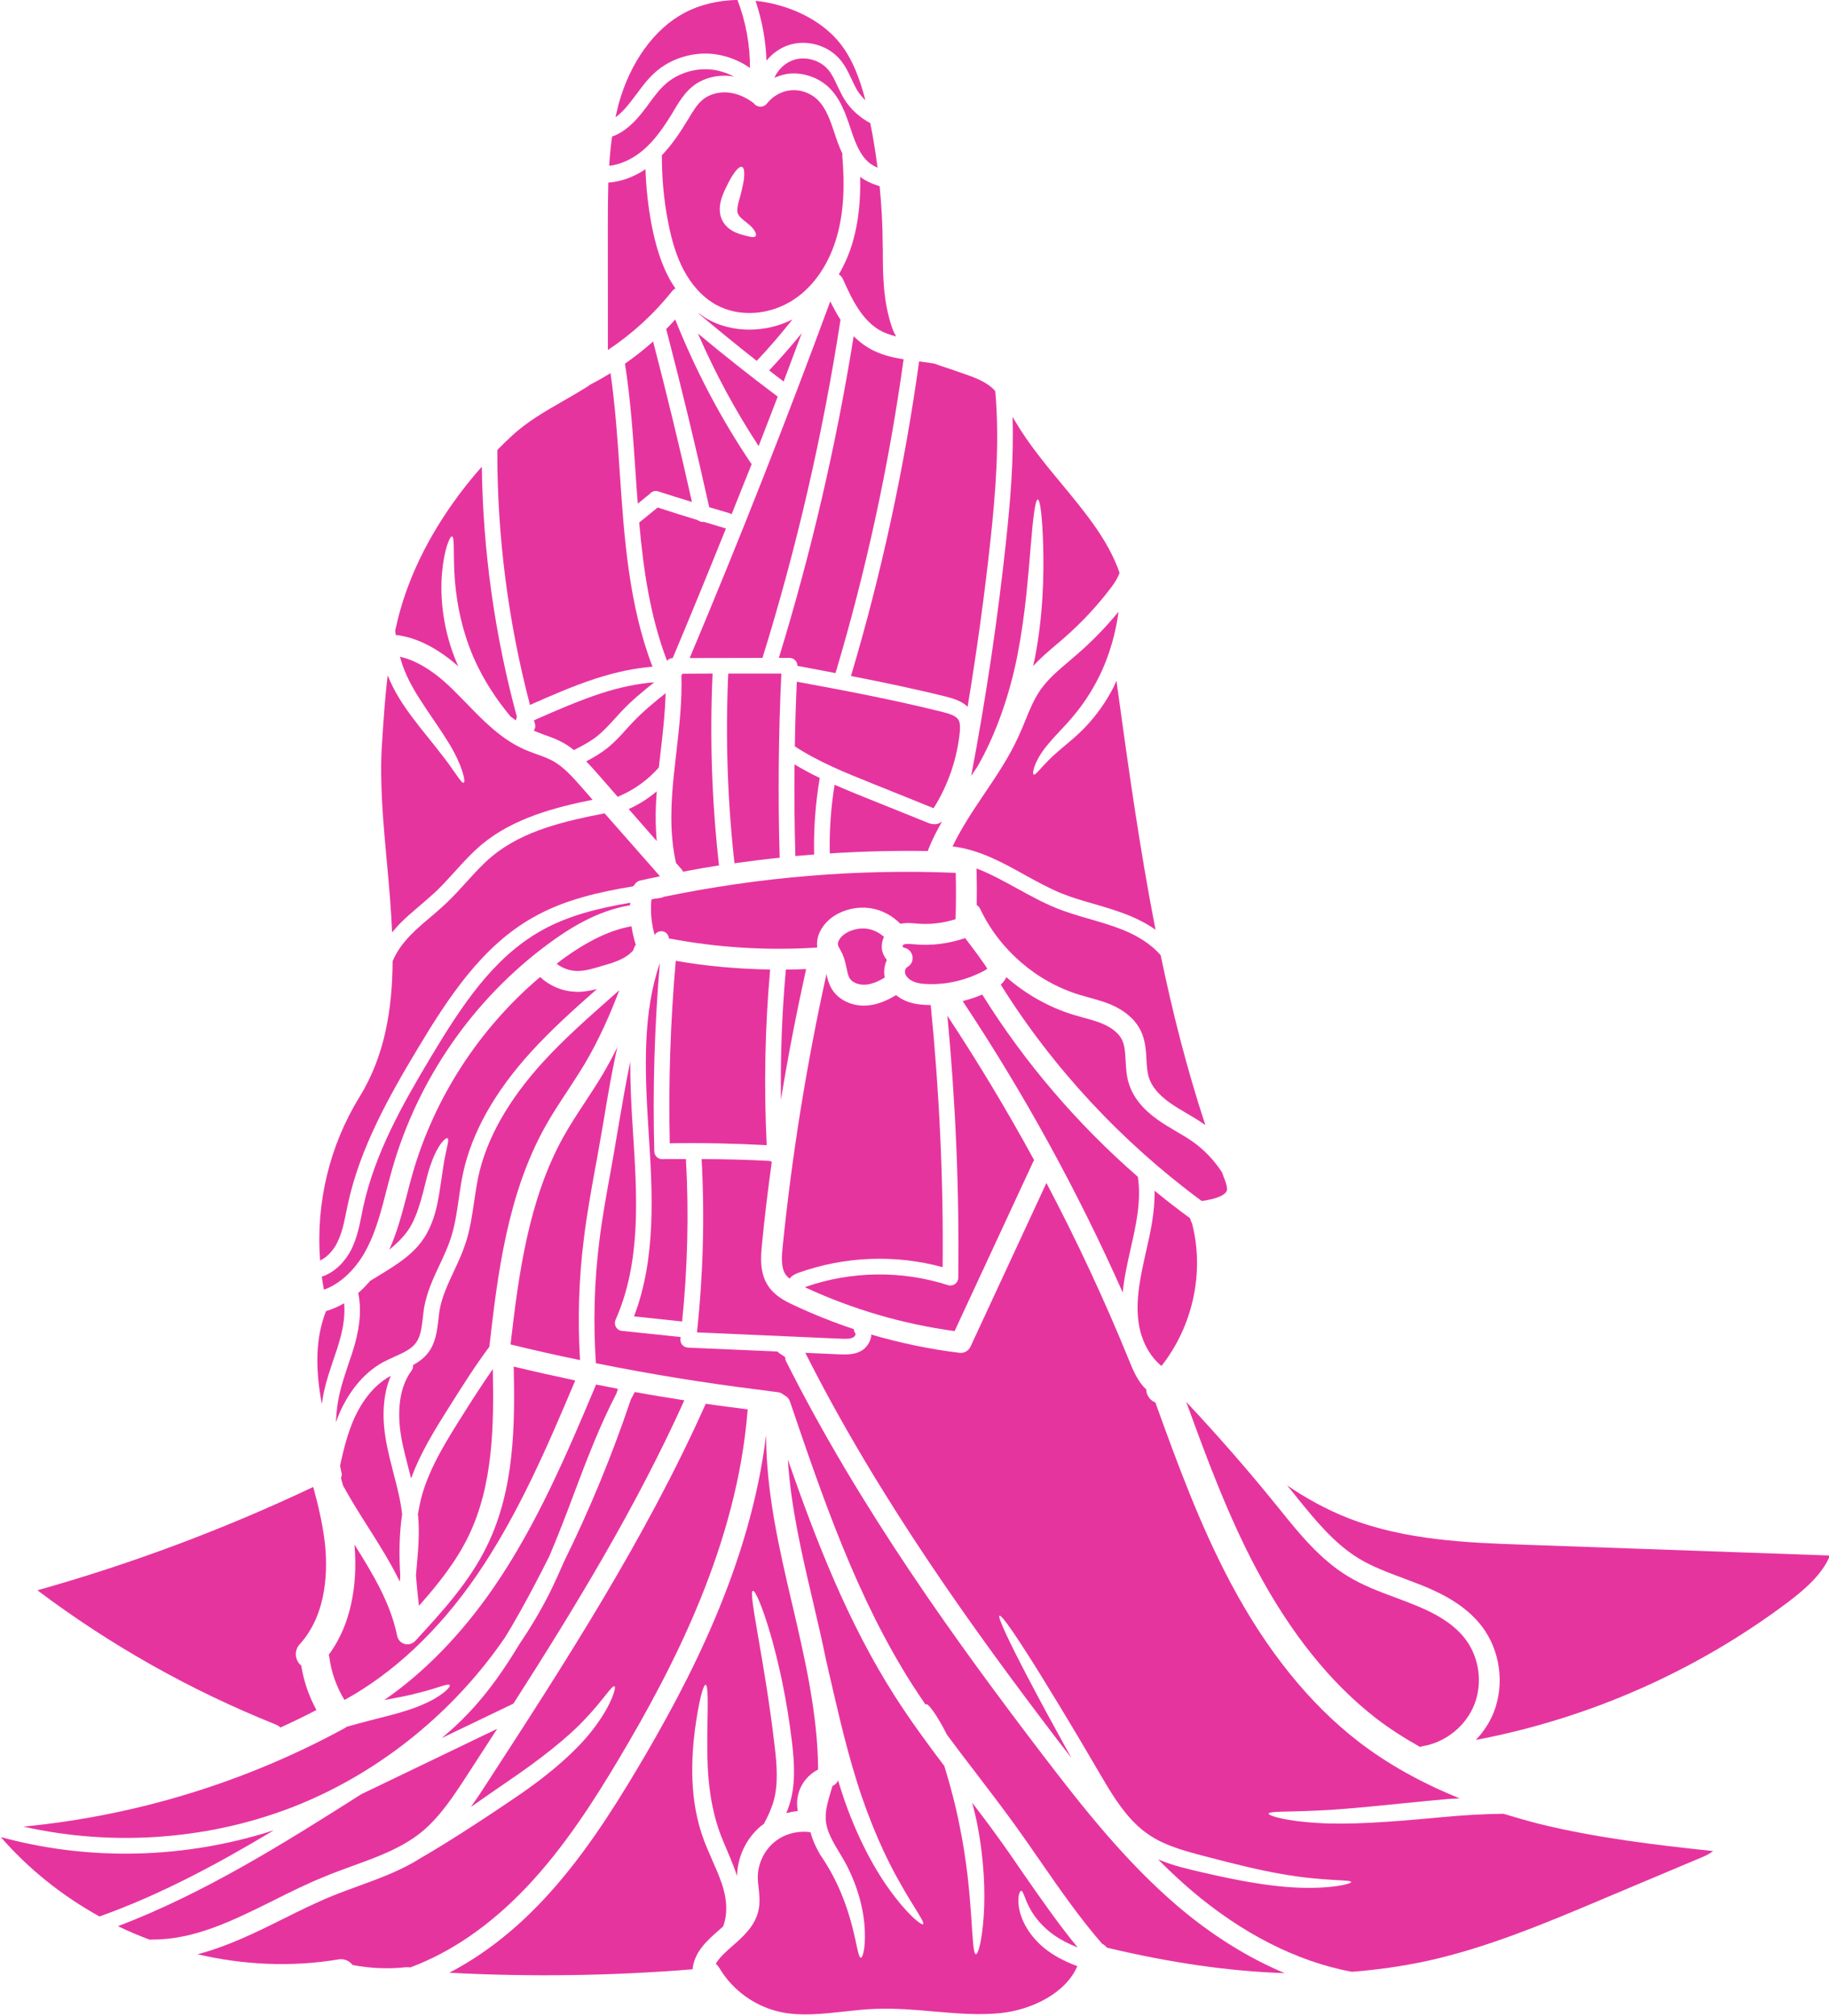 <?xml version="1.0" encoding="UTF-8" standalone="no"?><svg xmlns="http://www.w3.org/2000/svg" xmlns:xlink="http://www.w3.org/1999/xlink" fill="#e6349f" height="116.7" preserveAspectRatio="xMidYMid meet" version="1" viewBox="11.4 5.7 105.9 116.7" width="105.9" zoomAndPan="magnify"><g id="change1_1"><path d="M 61.609 59.465 C 61.18 59.406 60.719 59.504 60.352 59.738 C 60.055 59.926 59.867 60.227 59.922 60.422 C 59.941 60.488 59.988 60.574 60.043 60.664 C 60.086 60.746 60.133 60.84 60.176 60.922 C 60.301 61.195 60.355 61.473 60.41 61.719 C 60.461 61.961 60.504 62.168 60.586 62.32 C 60.75 62.586 61.137 62.734 61.547 62.699 C 61.926 62.664 62.309 62.48 62.629 62.289 C 62.555 61.938 62.605 61.574 62.75 61.273 C 62.629 61.121 62.531 60.953 62.484 60.762 C 62.422 60.477 62.465 60.191 62.582 59.93 C 62.309 59.691 61.969 59.516 61.609 59.465"/><path d="M 68.57 61.773 C 68.551 61.773 68.52 61.684 68.387 61.504 C 68.035 60.996 67.66 60.492 67.281 60.004 C 66.352 60.32 65.355 60.457 64.375 60.367 L 64.297 60.359 C 64.074 60.344 63.801 60.32 63.707 60.391 C 63.68 60.41 63.656 60.457 63.66 60.488 C 63.676 60.52 63.711 60.559 63.742 60.559 C 64.074 60.621 64.289 60.93 64.234 61.262 C 64.207 61.453 64.078 61.605 63.914 61.691 C 63.906 61.703 63.898 61.719 63.879 61.73 C 63.801 61.797 63.777 61.969 63.824 62.102 C 63.898 62.27 64.074 62.434 64.301 62.523 C 64.527 62.621 64.805 62.664 65.203 62.668 C 66.301 62.695 67.406 62.414 68.383 61.895 C 68.508 61.828 68.551 61.793 68.57 61.773"/><path d="M 55.992 61.824 C 54.164 61.793 52.332 61.637 50.527 61.32 C 50.219 64.828 50.098 68.371 50.18 71.883 C 52.047 71.852 53.934 71.891 55.793 71.992 C 55.625 68.609 55.691 65.195 55.992 61.824"/><path d="M 66.895 47.371 C 66.75 47.129 66.355 47.012 66 46.922 C 63.211 46.223 60.332 45.676 57.535 45.164 C 57.48 46.41 57.438 47.652 57.422 48.906 C 58.793 49.805 60.355 50.434 61.875 51.043 L 65.414 52.469 C 65.422 52.477 65.441 52.48 65.453 52.488 C 65.465 52.469 65.469 52.453 65.488 52.434 C 66.297 51.133 66.809 49.641 66.969 48.113 C 66.996 47.836 67.004 47.555 66.895 47.371"/><path d="M 60.074 83.195 C 60.383 83.207 60.652 83.215 60.824 83.105 C 60.902 83.055 60.949 82.949 60.938 82.906 C 60.871 82.828 60.84 82.734 60.836 82.641 C 59.652 82.246 58.484 81.781 57.355 81.25 C 56.824 81.004 56.273 80.711 55.906 80.18 C 55.391 79.441 55.434 78.559 55.52 77.719 C 55.672 76.133 55.867 74.547 56.086 72.965 C 56.055 72.949 56.023 72.93 55.992 72.906 C 54.676 72.832 53.348 72.801 52.023 72.797 C 52.207 76.133 52.113 79.504 51.754 82.828 L 60.074 83.195"/><path d="M 57.453 55.254 C 57.812 55.223 58.176 55.195 58.539 55.164 C 58.504 53.684 58.617 52.199 58.863 50.734 C 58.367 50.5 57.879 50.234 57.402 49.949 C 57.387 51.719 57.398 53.496 57.453 55.254"/><path d="M 57.113 79.715 C 57.277 79.516 57.5 79.426 57.621 79.383 C 60.297 78.422 63.246 78.305 65.98 79.055 C 66.031 74.004 65.789 68.906 65.289 63.879 C 65.254 63.879 65.223 63.879 65.184 63.879 C 64.809 63.871 64.32 63.84 63.844 63.641 C 63.633 63.559 63.453 63.438 63.281 63.305 C 62.84 63.574 62.289 63.84 61.668 63.902 C 61.586 63.906 61.5 63.914 61.422 63.914 C 60.637 63.914 59.914 63.543 59.555 62.941 C 59.387 62.652 59.305 62.355 59.254 62.082 C 58.109 67.266 57.254 72.559 56.719 77.844 C 56.652 78.48 56.617 79.094 56.895 79.492 C 56.957 79.574 57.027 79.648 57.113 79.715"/><path d="M 56.902 61.828 C 56.676 64.332 56.582 66.852 56.617 69.363 C 57.027 66.828 57.523 64.301 58.074 61.797 C 57.68 61.816 57.293 61.824 56.902 61.828"/><path d="M 65.078 53.309 L 61.535 51.883 C 60.93 51.641 60.328 51.395 59.723 51.129 C 59.512 52.445 59.414 53.773 59.445 55.102 C 61.336 54.984 63.227 54.934 65.125 54.965 C 65.133 54.945 65.125 54.93 65.137 54.906 C 65.359 54.332 65.645 53.785 65.945 53.254 C 65.867 53.316 65.777 53.363 65.668 53.395 C 65.609 53.406 65.555 53.41 65.5 53.41 C 65.324 53.41 65.172 53.352 65.078 53.309"/><path d="M 71.238 72.918 C 71.254 72.898 71.27 72.887 71.281 72.867 C 69.723 70.004 68.043 67.215 66.254 64.5 C 66.73 69.531 66.949 74.621 66.883 79.668 C 66.883 79.812 66.809 79.945 66.695 80.027 C 66.582 80.113 66.43 80.137 66.289 80.094 C 63.609 79.23 60.676 79.273 58.02 80.203 C 58.02 80.211 58.02 80.215 58.027 80.227 C 60.77 81.496 63.676 82.348 66.672 82.754 L 71.238 72.918"/><path d="M 74.531 58.91 C 73.867 58.723 73.184 58.523 72.527 58.254 C 71.746 57.938 70.996 57.52 70.273 57.121 C 69.48 56.688 68.719 56.27 67.941 55.973 C 67.961 56.676 67.965 57.383 67.953 58.082 C 68.031 58.145 68.102 58.211 68.148 58.305 C 69.258 60.664 71.402 62.523 73.895 63.285 C 74.074 63.34 74.262 63.387 74.441 63.441 C 74.871 63.559 75.312 63.68 75.746 63.863 C 76.551 64.215 77.137 64.73 77.445 65.359 C 77.719 65.914 77.754 66.512 77.781 67.043 C 77.801 67.41 77.82 67.758 77.918 68.066 C 78.074 68.586 78.488 69.082 79.148 69.547 C 79.453 69.758 79.766 69.949 80.102 70.145 C 80.453 70.348 80.809 70.559 81.148 70.801 C 81.168 70.816 81.18 70.82 81.191 70.832 C 80.129 67.605 79.293 64.32 78.605 61 C 78 60.293 77.148 59.824 76.441 59.539 C 75.828 59.289 75.168 59.098 74.531 58.91"/><path d="M 67.633 50.613 C 67.762 50.426 67.887 50.234 68.012 50.047 C 68.094 49.902 68.176 49.75 68.262 49.586 C 69.027 48.16 69.832 46.066 70.309 43.637 C 70.785 41.199 70.938 38.934 71.082 37.285 C 71.215 35.641 71.344 34.613 71.488 34.613 C 71.629 34.621 71.754 35.641 71.801 37.309 C 71.844 38.969 71.809 41.297 71.312 43.836 C 71.281 43.973 71.246 44.113 71.215 44.258 C 71.633 43.805 72.098 43.41 72.551 43.023 C 72.707 42.891 72.859 42.758 73.016 42.625 C 74.027 41.742 74.949 40.754 75.754 39.684 C 75.93 39.449 76.133 39.145 76.223 38.855 C 75.574 36.988 74.273 35.406 72.891 33.738 C 71.953 32.605 70.98 31.434 70.215 30.145 C 70.148 30.039 70.086 29.938 70.027 29.828 C 70.109 32.336 69.887 34.793 69.656 36.98 C 69.172 41.531 68.488 46.105 67.633 50.613"/><path d="M 76.051 45.098 C 75.996 45.219 75.941 45.344 75.883 45.465 C 75.434 46.344 74.879 47.109 74.297 47.727 C 73.711 48.355 73.125 48.789 72.676 49.188 C 71.766 49.957 71.398 50.586 71.258 50.535 C 71.125 50.5 71.312 49.648 72.164 48.688 C 72.57 48.199 73.105 47.695 73.59 47.098 C 74.086 46.504 74.562 45.797 74.969 45.008 C 75.676 43.621 76.02 42.223 76.164 41.109 C 75.453 41.98 74.66 42.797 73.809 43.539 C 73.652 43.676 73.488 43.809 73.332 43.949 C 72.691 44.488 72.094 44.996 71.652 45.621 C 71.277 46.16 71.016 46.781 70.75 47.449 C 70.629 47.742 70.508 48.035 70.375 48.324 C 69.828 49.531 69.082 50.633 68.363 51.695 C 67.688 52.699 67.047 53.664 66.555 54.699 C 68.062 54.875 69.41 55.605 70.707 56.332 C 71.41 56.719 72.133 57.117 72.863 57.418 C 73.48 57.664 74.148 57.859 74.781 58.039 C 75.445 58.234 76.129 58.434 76.781 58.699 C 77.258 58.895 77.797 59.164 78.305 59.52 C 77.387 54.82 76.727 50.082 76.086 45.422 C 76.066 45.309 76.062 45.207 76.051 45.098"/><path d="M 76.871 77.961 C 77.16 76.688 77.492 75.238 77.289 73.879 C 77.281 73.859 77.289 73.848 77.289 73.828 C 73.781 70.777 70.715 67.195 68.273 63.273 C 67.906 63.426 67.523 63.559 67.137 63.648 C 70.691 68.996 73.797 74.656 76.406 80.52 C 76.488 79.656 76.684 78.797 76.871 77.961"/><path d="M 77.578 83.238 C 77.586 83.262 77.598 83.281 77.602 83.305 C 77.844 83.902 78.207 84.414 78.648 84.773 C 80.461 82.48 81.156 79.348 80.418 76.512 L 80.418 76.508 C 80.363 76.422 80.328 76.324 80.309 76.223 C 79.609 75.715 78.918 75.176 78.25 74.629 C 78.273 75.859 78.008 77.07 77.754 78.16 C 77.453 79.508 77.133 80.906 77.324 82.254 C 77.371 82.598 77.457 82.93 77.578 83.238"/><path d="M 79.492 71.188 C 79.148 70.984 78.793 70.777 78.453 70.535 C 77.566 69.914 76.996 69.199 76.758 68.414 C 76.621 67.973 76.598 67.531 76.574 67.109 C 76.551 66.656 76.527 66.227 76.363 65.891 C 76.133 65.426 75.645 65.141 75.27 64.977 C 74.914 64.82 74.531 64.719 74.121 64.609 C 73.93 64.555 73.734 64.5 73.543 64.441 C 72.117 64.004 70.793 63.25 69.668 62.266 C 69.586 62.445 69.469 62.59 69.344 62.699 C 72.367 67.539 76.383 71.84 80.984 75.227 C 80.996 75.227 81.004 75.219 81.016 75.219 C 81.855 75.098 82.371 74.875 82.438 74.602 C 82.477 74.414 82.352 74.078 82.242 73.805 C 82.215 73.727 82.188 73.641 82.152 73.559 C 81.707 72.875 81.133 72.266 80.453 71.785 C 80.152 71.574 79.832 71.387 79.492 71.188"/><path d="M 50.93 44.699 C 50.906 44.73 50.883 44.754 50.852 44.777 C 50.902 46.281 50.73 47.781 50.562 49.242 C 50.516 49.621 50.473 50.004 50.434 50.391 C 50.246 52.113 50.152 53.926 50.539 55.648 L 50.863 56.023 C 50.902 56.066 50.926 56.113 50.949 56.16 C 51.637 56.027 52.332 55.906 53.031 55.797 C 52.617 52.117 52.488 48.391 52.66 44.691 L 50.93 44.699"/><path d="M 42.906 48.234 C 43.258 48.355 43.613 48.48 43.965 48.676 C 44.207 48.801 44.422 48.957 44.629 49.121 C 45.113 48.875 45.594 48.621 46.008 48.289 C 46.355 48.004 46.664 47.664 46.992 47.309 C 47.129 47.152 47.277 46.996 47.418 46.844 C 47.992 46.238 48.637 45.707 49.281 45.199 C 48.309 45.273 47.281 45.484 46.152 45.852 C 44.895 46.266 43.656 46.809 42.461 47.332 C 42.418 47.352 42.367 47.375 42.32 47.398 C 42.34 47.473 42.355 47.543 42.375 47.609 C 42.418 47.75 42.383 47.891 42.301 47.996 C 42.504 48.082 42.707 48.156 42.906 48.234"/><path d="M 53.566 44.691 C 53.398 48.348 53.52 52.035 53.926 55.672 C 54.797 55.551 55.672 55.441 56.551 55.352 C 56.551 55.344 56.543 55.34 56.543 55.332 C 56.441 51.805 56.473 48.227 56.641 44.691 L 53.566 44.691"/><path d="M 49.66 49.141 C 49.789 48.051 49.91 46.941 49.941 45.828 C 49.285 46.344 48.641 46.879 48.074 47.473 C 47.934 47.617 47.793 47.77 47.66 47.918 C 47.332 48.289 46.98 48.668 46.574 48.996 C 46.18 49.309 45.766 49.551 45.344 49.773 C 45.559 49.996 45.758 50.223 45.953 50.438 L 47.164 51.824 C 48.078 51.449 48.906 50.863 49.547 50.125 C 49.586 49.797 49.625 49.465 49.66 49.141"/><path d="M 59.473 23.145 C 56.926 30.059 54.195 36.996 51.332 43.793 L 55.547 43.785 C 57.531 37.406 59.047 30.82 60.066 24.211 C 59.84 23.863 59.652 23.504 59.473 23.145"/><path d="M 49.117 57.77 C 49.051 58.457 49.113 59.156 49.305 59.824 C 49.426 59.629 49.668 59.551 49.879 59.648 C 50.031 59.719 50.113 59.871 50.129 60.023 C 52.945 60.559 55.801 60.734 58.66 60.555 C 58.684 60.547 58.703 60.535 58.719 60.535 C 58.621 59.781 59.117 59.094 59.699 58.719 C 60.301 58.332 61.066 58.168 61.777 58.27 C 62.441 58.367 63.066 58.699 63.531 59.176 C 63.844 59.109 64.152 59.133 64.406 59.156 L 64.477 59.164 C 65.234 59.23 66 59.141 66.727 58.91 C 66.758 58.023 66.758 57.121 66.738 56.227 C 61.066 55.992 55.387 56.465 49.824 57.617 C 49.781 57.641 49.734 57.664 49.68 57.672 C 49.547 57.695 49.406 57.715 49.277 57.73 C 49.219 57.742 49.172 57.758 49.117 57.77"/><path d="M 50.895 82.199 C 51.211 79.094 51.293 75.945 51.117 72.832 C 51.117 72.82 51.125 72.809 51.125 72.797 C 50.664 72.801 50.207 72.789 49.754 72.801 C 49.746 72.801 49.738 72.801 49.738 72.801 C 49.492 72.801 49.293 72.609 49.285 72.359 C 49.184 68.742 49.301 65.074 49.605 61.449 C 48.617 64.324 48.719 67.559 48.949 71.133 C 49.172 74.586 49.426 78.469 48.109 81.902 L 50.895 82.199"/><path d="M 47.801 52.535 L 49.426 54.387 C 49.336 53.422 49.352 52.457 49.426 51.508 C 48.93 51.926 48.387 52.27 47.801 52.535"/><path d="M 84.137 96.512 C 86.105 100.223 88.449 103.141 91.094 105.184 C 91.875 105.781 92.727 106.328 93.633 106.832 C 93.676 106.816 93.719 106.789 93.766 106.785 C 95.09 106.566 96.27 105.625 96.762 104.379 C 97.258 103.129 97.051 101.637 96.238 100.574 C 95.457 99.551 94.203 98.961 93.191 98.562 C 92.879 98.434 92.551 98.312 92.23 98.191 C 91.289 97.844 90.309 97.48 89.414 96.93 C 87.82 95.949 86.641 94.496 85.508 93.086 L 85.301 92.832 C 83.645 90.785 81.895 88.785 80.086 86.855 C 81.266 90.113 82.508 93.445 84.137 96.512"/><path d="M 49.969 24.754 C 49.969 24.754 49.977 24.758 49.977 24.766 C 50.863 28.156 51.699 31.617 52.465 35.062 C 52.859 35.176 53.25 35.297 53.645 35.41 C 53.688 35.422 53.723 35.449 53.758 35.473 C 54.152 34.5 54.539 33.531 54.926 32.555 C 54.906 32.539 54.891 32.531 54.879 32.512 C 53.125 29.914 51.66 27.113 50.496 24.195 C 50.328 24.383 50.152 24.57 49.969 24.754"/><path d="M 47.586 26.754 C 47.91 28.82 48.055 30.945 48.195 33 C 48.234 33.617 48.277 34.234 48.328 34.855 L 49.023 34.289 C 49.137 34.148 49.332 34.082 49.512 34.145 C 50.156 34.355 50.809 34.559 51.465 34.758 C 50.77 31.652 50.012 28.535 49.215 25.465 C 48.703 25.926 48.152 26.355 47.586 26.754"/><path d="M 50.035 43.938 C 50.113 43.848 50.23 43.797 50.352 43.793 C 51.398 41.309 52.422 38.801 53.434 36.289 C 53.418 36.289 53.406 36.289 53.391 36.281 C 52.98 36.16 52.562 36.035 52.145 35.906 C 52.129 35.914 52.109 35.914 52.09 35.914 C 51.98 35.914 51.887 35.875 51.801 35.809 C 51.027 35.574 50.246 35.332 49.48 35.078 L 48.41 35.949 C 48.652 38.688 49.051 41.418 50.023 43.957 C 50.031 43.949 50.031 43.945 50.035 43.938"/><path d="M 55.324 31.52 C 55.691 30.57 56.066 29.617 56.43 28.66 C 54.863 27.488 53.316 26.262 51.812 25.008 C 52.793 27.273 53.969 29.453 55.324 31.52"/><path d="M 56.773 27.785 C 57.125 26.848 57.469 25.918 57.82 24.988 C 57.215 25.73 56.586 26.449 55.934 27.145 C 56.211 27.355 56.488 27.574 56.773 27.785"/><path d="M 66.223 46.039 C 66.641 46.148 67.09 46.293 67.426 46.609 C 67.961 43.375 68.41 40.125 68.758 36.887 C 69.035 34.293 69.289 31.301 69.027 28.344 C 68.957 28.262 68.883 28.18 68.797 28.113 C 68.328 27.719 67.68 27.496 66.992 27.262 L 66.707 27.164 C 66.551 27.102 66.383 27.051 66.207 26.992 C 65.98 26.922 65.734 26.836 65.488 26.746 C 65.203 26.699 64.914 26.66 64.617 26.625 C 63.766 32.77 62.441 38.891 60.672 44.832 C 62.527 45.195 64.395 45.582 66.223 46.039"/><path d="M 52.363 24.172 C 52.188 24.074 52.031 23.953 51.867 23.836 C 51.859 23.84 51.859 23.852 51.859 23.859 C 52.961 24.781 54.078 25.699 55.215 26.59 C 55.941 25.82 56.629 25.02 57.285 24.191 C 56.504 24.586 55.637 24.781 54.793 24.781 C 53.934 24.781 53.094 24.586 52.363 24.172"/><path d="M 30.207 114.328 C 30.715 114.113 31.238 113.926 31.758 113.734 C 33.25 113.195 34.656 112.684 35.805 111.754 C 36.875 110.875 37.668 109.66 38.43 108.488 C 39.016 107.59 39.602 106.684 40.188 105.777 L 32.32 109.562 C 27.867 112.387 23.262 115.285 18.23 117.203 C 18.832 117.496 19.449 117.754 20.078 117.988 C 20.102 117.988 20.129 117.977 20.156 117.977 C 20.188 117.977 20.219 117.977 20.246 117.977 C 22.684 117.977 24.906 116.871 27.262 115.699 C 28.219 115.219 29.203 114.73 30.207 114.328"/><path d="M 30.188 86.133 C 30.32 85.551 30.516 84.988 30.695 84.441 C 30.836 84.039 30.969 83.645 31.082 83.238 C 31.305 82.434 31.383 81.746 31.324 81.141 C 30.992 81.336 30.641 81.492 30.285 81.594 C 30.277 81.617 30.266 81.637 30.254 81.656 C 29.699 83.105 29.625 84.816 30.035 86.977 C 30.074 86.695 30.121 86.41 30.188 86.133"/><path d="M 27.637 105.703 C 28.34 105.383 29.039 105.043 29.723 104.688 C 29.281 103.887 28.984 103.008 28.84 102.109 C 28.828 102.098 28.816 102.098 28.805 102.086 C 28.461 101.77 28.434 101.23 28.75 100.887 C 30.398 99.074 30.367 96.422 30.207 94.996 C 30.078 93.914 29.832 92.855 29.535 91.777 C 24.398 94.211 19.039 96.219 13.566 97.758 C 17.793 100.941 22.43 103.551 27.352 105.523 C 27.461 105.562 27.559 105.625 27.637 105.703"/><path d="M 28.762 110.141 C 33.535 108.18 37.734 104.742 40.656 100.465 C 40.957 99.977 41.238 99.484 41.5 99.02 C 42.098 97.953 42.664 96.867 43.211 95.777 C 43.727 94.555 44.207 93.316 44.66 92.094 C 45.379 90.18 46.129 88.223 47.09 86.367 C 47.117 86.277 47.148 86.188 47.18 86.094 C 46.758 86.016 46.34 85.934 45.914 85.848 C 44.23 89.844 42.484 93.965 39.965 97.625 C 38.102 100.32 35.965 102.512 33.648 104.113 C 34.41 103.969 35.09 103.848 35.633 103.695 C 36.719 103.434 37.352 103.121 37.438 103.25 C 37.516 103.352 36.973 103.91 35.859 104.379 C 34.758 104.875 33.16 105.172 31.512 105.648 C 31.496 105.656 31.48 105.66 31.461 105.66 C 31.43 105.691 31.402 105.715 31.363 105.734 C 25.637 108.863 19.25 110.816 12.754 111.438 C 18.043 112.633 23.754 112.191 28.762 110.141"/><path d="M 48.059 60.719 C 48.078 60.668 48.09 60.621 48.109 60.578 C 48.133 60.508 48.168 60.445 48.211 60.391 C 48.098 60.039 48.02 59.684 47.965 59.32 C 46.707 59.543 45.406 60.172 43.887 61.289 C 43.801 61.359 43.719 61.426 43.633 61.492 C 43.953 61.738 44.352 61.891 44.762 61.906 C 45.215 61.926 45.699 61.781 46.168 61.641 C 46.66 61.504 47.164 61.359 47.586 61.109 C 47.77 60.996 47.934 60.863 48.059 60.719"/><path d="M 46.891 63.344 C 45.5 64.574 44.059 65.836 42.805 67.219 C 40.836 69.387 39.59 71.59 39.109 73.75 C 39.004 74.246 38.926 74.766 38.852 75.262 C 38.738 76.059 38.617 76.883 38.355 77.672 C 38.168 78.238 37.922 78.785 37.672 79.305 C 37.324 80.059 36.984 80.777 36.852 81.547 C 36.824 81.734 36.797 81.926 36.781 82.121 C 36.707 82.723 36.629 83.406 36.219 83.969 C 35.969 84.309 35.656 84.531 35.312 84.723 C 35.328 84.832 35.297 84.949 35.23 85.043 C 34.363 86.215 34.441 87.867 34.656 89.039 C 34.77 89.605 34.918 90.18 35.062 90.734 C 35.105 90.918 35.156 91.098 35.203 91.285 C 35.746 89.789 36.594 88.434 37.418 87.129 C 38.152 85.965 38.902 84.773 39.734 83.66 C 40.207 79.508 40.77 74.844 42.977 70.898 C 43.371 70.191 43.824 69.508 44.262 68.844 C 44.594 68.332 44.945 67.797 45.266 67.266 C 46.078 65.891 46.727 64.426 47.258 63.02 C 47.137 63.129 47.012 63.238 46.891 63.344"/><path d="M 30.465 101.605 C 30.574 102.488 30.883 103.348 31.344 104.109 C 34.156 102.566 36.762 100.137 38.969 96.941 C 41.371 93.449 43.078 89.473 44.707 85.613 C 43.512 85.359 42.328 85.094 41.145 84.809 C 41.215 88.16 41.203 91.879 39.617 95.148 C 38.586 97.281 36.984 99.016 35.438 100.695 C 35.316 100.82 35.16 100.887 34.992 100.887 C 34.938 100.887 34.883 100.883 34.828 100.863 C 34.609 100.805 34.449 100.629 34.398 100.402 C 34.012 98.508 33.008 96.84 31.922 95.109 C 32.066 96.73 31.992 99.383 30.434 101.492 C 30.449 101.527 30.461 101.57 30.465 101.605"/><path d="M 43.18 98 C 42.672 98.996 42.098 99.957 41.469 100.883 C 40.648 102.246 39.68 103.668 38.496 104.898 C 38.02 105.406 37.504 105.871 36.977 106.312 L 41.125 104.32 C 44.73 98.695 48.262 92.883 51.023 86.762 C 50.059 86.609 49.105 86.457 48.152 86.281 C 48.074 86.426 48 86.578 47.922 86.723 C 46.84 89.945 45.539 93.098 44.031 96.152 C 43.766 96.773 43.48 97.395 43.18 98"/><path d="M 35.484 96.906 C 35.531 97.496 35.59 98.086 35.656 98.656 C 36.762 97.414 37.812 96.102 38.531 94.613 C 39.969 91.645 40 88.137 39.934 84.953 C 39.328 85.824 38.75 86.719 38.195 87.602 C 37.27 89.07 36.316 90.578 35.836 92.242 C 35.734 92.613 35.66 92.988 35.594 93.371 C 35.602 93.418 35.613 93.461 35.613 93.512 C 35.699 94.465 35.613 95.418 35.531 96.344 C 35.516 96.531 35.496 96.719 35.484 96.906"/><path d="M 98.445 110.695 C 97.266 110.707 95.953 110.785 94.559 110.922 C 91.91 111.172 89.457 111.348 87.688 111.227 C 85.906 111.125 84.836 110.816 84.859 110.688 C 84.879 110.535 85.961 110.594 87.688 110.508 C 89.422 110.441 91.797 110.164 94.469 109.91 C 94.957 109.859 95.434 109.824 95.91 109.801 C 93.699 108.906 91.734 107.812 90.062 106.523 C 87.223 104.332 84.719 101.23 82.641 97.305 C 80.863 93.957 79.555 90.375 78.297 86.887 C 78.195 86.844 78.098 86.785 78.016 86.707 C 77.855 86.543 77.773 86.336 77.766 86.125 C 77.707 86.066 77.641 86.012 77.586 85.945 C 77.199 85.492 76.973 84.941 76.781 84.465 C 75.355 80.961 73.754 77.527 71.988 74.18 L 67.586 83.668 C 67.48 83.879 67.27 84.016 67.035 84.016 C 67.012 84.016 66.984 84.012 66.961 84.012 C 65.223 83.801 63.512 83.441 61.84 82.953 C 61.84 82.988 61.84 83.027 61.84 83.07 C 61.781 83.395 61.578 83.711 61.293 83.883 C 60.98 84.07 60.629 84.105 60.328 84.105 C 60.223 84.105 60.121 84.102 60.031 84.102 L 58.031 84.012 C 58.047 84.039 58.059 84.07 58.074 84.102 C 62.328 92.523 67.848 100.156 72.695 106.508 C 72.945 106.832 73.191 107.152 73.441 107.473 C 73.332 107.273 73.215 107.074 73.113 106.883 C 72.301 105.414 71.586 104.09 70.996 102.965 C 69.82 100.727 69.148 99.297 69.27 99.23 C 69.398 99.16 70.285 100.457 71.621 102.609 C 72.289 103.684 73.07 104.973 73.93 106.418 C 74.352 107.137 74.793 107.891 75.258 108.676 C 75.711 109.449 76.199 110.23 76.797 110.91 C 77.398 111.594 78.086 112.098 78.879 112.43 C 79.656 112.766 80.488 112.98 81.301 113.191 C 82.914 113.617 84.363 113.969 85.598 114.18 C 88.055 114.621 89.613 114.488 89.633 114.645 C 89.656 114.766 88.07 115.16 85.5 114.895 C 84.219 114.766 82.715 114.484 81.078 114.102 C 80.262 113.914 79.379 113.723 78.484 113.348 C 78.473 113.348 78.461 113.34 78.453 113.336 C 79.059 113.945 79.688 114.539 80.344 115.102 C 83.32 117.645 86.531 119.262 89.676 119.844 C 91.18 119.727 92.625 119.516 94.031 119.215 C 97.543 118.441 100.949 117.004 104.242 115.613 L 109.938 113.215 C 110.215 113.102 110.434 112.973 110.594 112.855 C 107.258 112.5 103.844 112.098 100.52 111.281 C 99.809 111.098 99.117 110.898 98.445 110.695"/><path d="M 71.734 107.238 C 66.828 100.809 61.227 93.082 56.918 84.508 C 56.879 84.426 56.863 84.344 56.859 84.258 L 56.516 84.031 C 56.477 84.004 56.453 83.973 56.422 83.938 L 51.227 83.711 C 51.098 83.703 50.984 83.645 50.902 83.551 C 50.824 83.457 50.785 83.328 50.797 83.203 C 50.805 83.172 50.805 83.137 50.809 83.098 L 47.406 82.742 C 47.266 82.73 47.137 82.645 47.062 82.52 C 46.992 82.391 46.984 82.238 47.039 82.105 C 48.539 78.742 48.289 74.906 48.047 71.188 C 47.957 69.797 47.887 68.457 47.891 67.164 C 47.645 68.348 47.438 69.551 47.238 70.723 C 47.156 71.23 47.07 71.738 46.98 72.246 C 46.906 72.668 46.836 73.086 46.758 73.504 C 46.516 74.828 46.266 76.191 46.102 77.547 C 45.805 79.883 45.746 82.258 45.902 84.613 C 49.031 85.242 52.188 85.758 55.344 86.148 C 55.352 86.148 55.367 86.145 55.371 86.145 C 55.402 86.148 55.422 86.16 55.445 86.16 C 55.781 86.203 56.121 86.258 56.461 86.293 C 56.594 86.312 56.703 86.379 56.793 86.457 C 56.945 86.523 57.07 86.645 57.133 86.816 C 59.035 92.402 61.004 98.18 64.219 103.219 C 64.473 103.613 64.73 104 64.996 104.387 C 65.004 104.375 65.004 104.355 65.016 104.352 C 65.133 104.289 65.633 104.938 66.23 106.121 C 66.797 106.883 67.371 107.645 67.941 108.379 C 68.684 109.352 69.445 110.352 70.176 111.359 C 70.672 112.047 71.156 112.75 71.641 113.449 C 72.758 115.062 73.91 116.719 75.211 118.219 C 75.32 118.27 75.414 118.352 75.488 118.445 C 79.18 119.328 82.594 119.816 85.785 119.922 C 83.652 119.027 81.555 117.723 79.559 116.02 C 76.574 113.461 74.156 110.41 71.734 107.238"/><path d="M 34.18 90.965 C 34.035 90.391 33.879 89.805 33.77 89.207 C 33.484 87.703 33.582 86.387 34.031 85.34 C 34.023 85.348 34.02 85.348 34.012 85.352 C 32.93 85.938 32.277 87.004 31.922 87.781 C 31.527 88.656 31.293 89.605 31.09 90.543 C 31.117 90.68 31.141 90.82 31.176 90.961 C 31.207 91.062 31.184 91.164 31.141 91.258 C 31.184 91.402 31.219 91.551 31.262 91.695 C 31.691 92.48 32.18 93.262 32.684 94.055 C 33.344 95.094 34.008 96.145 34.551 97.262 C 34.562 97.141 34.57 97.027 34.574 96.906 C 34.504 95.734 34.508 94.535 34.684 93.359 C 34.594 92.562 34.398 91.781 34.18 90.965"/><path d="M 99.664 95.121 C 96.426 95.008 92.758 94.875 89.457 93.578 C 88.195 93.082 87.023 92.434 85.922 91.684 C 86.027 91.816 86.137 91.945 86.242 92.07 L 86.441 92.324 C 87.52 93.656 88.629 95.031 90.051 95.902 C 90.844 96.387 91.723 96.711 92.656 97.062 C 92.98 97.184 93.312 97.309 93.645 97.438 C 94.793 97.898 96.238 98.586 97.199 99.844 C 98.262 101.23 98.531 103.191 97.887 104.828 C 97.652 105.418 97.293 105.957 96.852 106.422 C 103.387 105.18 109.586 102.453 114.914 98.453 C 115.863 97.738 116.926 96.828 117.355 95.746 L 99.664 95.121"/><path d="M 18.668 113.004 C 16.227 113.004 13.789 112.684 11.445 112.043 C 13.062 113.902 15.008 115.449 17.16 116.641 C 20.699 115.379 24.035 113.582 27.258 111.648 C 24.496 112.543 21.582 113.004 18.668 113.004"/><path d="M 41.891 114.938 C 44.078 112.633 45.824 109.887 47.246 107.496 C 50.418 102.168 54.09 95.086 54.691 87.285 C 53.879 87.176 53.07 87.082 52.262 86.961 C 48.762 94.801 44.023 102.098 39.445 109.148 C 39.203 109.523 38.938 109.914 38.664 110.301 C 39.316 109.844 40.012 109.359 40.738 108.863 C 42.672 107.551 44.309 106.266 45.324 105.16 C 46.355 104.07 46.836 103.242 46.98 103.316 C 47.094 103.359 46.828 104.34 45.879 105.617 C 44.945 106.918 43.277 108.375 41.316 109.703 C 39.109 111.207 37.098 112.488 35.738 113.27 C 34.629 113.977 33.383 114.43 32.176 114.871 C 31.668 115.059 31.16 115.238 30.656 115.445 C 29.703 115.832 28.738 116.312 27.801 116.777 C 26.199 117.578 24.562 118.379 22.836 118.828 C 25.504 119.449 28.285 119.582 31.004 119.125 C 31.324 119.07 31.633 119.207 31.812 119.449 C 32.836 119.645 33.871 119.691 34.906 119.578 C 34.992 119.57 35.07 119.578 35.156 119.59 C 37.531 118.707 39.793 117.148 41.891 114.938"/><path d="M 53.27 117.215 C 53.453 116.73 53.504 116.152 53.391 115.512 C 53.234 114.543 52.672 113.535 52.195 112.328 C 51.723 111.098 51.535 109.859 51.492 108.75 C 51.453 107.637 51.531 106.645 51.637 105.832 C 51.855 104.207 52.113 103.227 52.254 103.227 C 52.406 103.242 52.387 104.266 52.355 105.879 C 52.344 107.484 52.297 109.746 53.145 111.965 C 53.445 112.73 53.82 113.496 54.074 114.301 C 54.098 113.191 54.605 112.121 55.457 111.406 C 55.512 111.363 55.57 111.328 55.625 111.285 C 55.848 110.875 56.055 110.441 56.188 109.977 C 56.461 109.039 56.395 107.902 56.242 106.688 C 55.668 101.781 54.707 97.867 54.992 97.789 C 55.246 97.703 56.672 101.559 57.258 106.566 C 57.406 107.812 57.473 109.109 57.082 110.246 C 57.035 110.395 56.98 110.531 56.926 110.656 C 57.145 110.605 57.367 110.555 57.594 110.535 C 57.531 110.219 57.535 109.887 57.621 109.562 C 57.773 108.941 58.207 108.418 58.77 108.133 C 58.75 104.941 58.008 101.723 57.277 98.602 C 56.527 95.402 55.758 92.102 55.758 88.762 C 54.848 96.258 51.336 102.984 48.285 108.113 C 46.828 110.555 45.039 113.379 42.77 115.77 C 41.09 117.547 39.293 118.918 37.414 119.898 C 42.102 120.145 46.828 120.078 51.5 119.699 C 51.602 118.684 52.352 118.023 53.012 117.445 C 53.102 117.363 53.184 117.293 53.27 117.215"/><path d="M 70.527 115.16 C 70.684 115.16 70.738 115.793 71.27 116.562 C 71.535 116.941 71.914 117.355 72.418 117.711 C 72.805 117.988 73.277 118.23 73.797 118.434 C 72.66 117.051 71.641 115.578 70.641 114.141 C 70.164 113.445 69.688 112.75 69.191 112.066 C 68.707 111.391 68.199 110.719 67.691 110.055 C 67.793 110.453 67.898 110.855 67.98 111.285 C 68.387 113.352 68.453 115.27 68.355 116.641 C 68.262 118 68.043 118.828 67.906 118.828 C 67.602 118.797 67.793 115.461 66.98 111.484 C 66.727 110.168 66.395 108.965 66.078 107.934 C 65.082 106.617 64.094 105.27 63.199 103.867 C 60.484 99.613 58.652 94.887 57.016 90.191 C 57.191 92.922 57.824 95.66 58.453 98.332 C 58.727 99.496 59.004 100.684 59.246 101.879 C 59.293 102.078 59.344 102.281 59.391 102.508 C 59.777 104.133 60.254 106.391 61.004 108.805 C 61.754 111.215 62.695 113.285 63.523 114.719 C 64.332 116.156 64.961 116.984 64.848 117.086 C 64.75 117.172 63.914 116.5 62.914 115.105 C 61.906 113.727 60.797 111.594 60.031 109.105 C 59.992 108.988 59.965 108.883 59.926 108.766 C 59.867 108.906 59.754 109.02 59.605 109.082 C 59.469 109.523 59.32 109.988 59.238 110.465 C 59.191 110.809 59.191 111.141 59.289 111.484 C 59.379 111.832 59.559 112.188 59.777 112.566 C 59.992 112.941 60.242 113.324 60.449 113.727 C 60.652 114.133 60.824 114.531 60.961 114.918 C 61.238 115.699 61.387 116.43 61.445 117.043 C 61.559 118.277 61.371 119.031 61.246 119.027 C 60.945 119.027 60.957 116.055 58.895 113.074 C 58.664 112.676 58.449 112.242 58.332 111.766 C 57.594 111.656 56.805 111.859 56.23 112.34 C 55.625 112.84 55.258 113.645 55.277 114.43 C 55.281 114.609 55.301 114.789 55.324 114.973 C 55.367 115.379 55.422 115.836 55.312 116.309 C 55.105 117.207 54.418 117.816 53.805 118.352 C 53.402 118.707 53.039 119.027 52.848 119.383 C 52.918 119.445 52.984 119.516 53.039 119.602 C 53.812 120.926 55.168 121.891 56.672 122.188 C 57.789 122.41 58.969 122.285 60.207 122.152 C 60.824 122.082 61.465 122.012 62.102 121.988 C 63.246 121.945 64.383 122.043 65.48 122.141 C 66.816 122.254 68.078 122.363 69.336 122.234 C 71.156 122.043 73.117 121.07 73.777 119.516 C 73.051 119.25 72.383 118.898 71.84 118.453 C 71.27 117.977 70.871 117.426 70.641 116.91 C 70.176 115.867 70.41 115.137 70.527 115.16"/><path d="M 60.809 19.586 C 60.609 20.312 60.32 20.98 59.969 21.586 C 60.062 21.645 60.145 21.727 60.195 21.836 C 60.461 22.422 60.73 23.023 61.078 23.551 C 61.438 24.105 61.848 24.523 62.289 24.789 C 62.594 24.969 62.93 25.086 63.289 25.176 C 63.199 25.023 63.117 24.859 63.059 24.688 C 62.52 23.129 62.516 21.574 62.516 20.07 L 62.508 19.871 C 62.508 18.738 62.441 17.605 62.332 16.48 C 61.895 16.348 61.52 16.172 61.203 15.938 C 61.234 17.324 61.105 18.504 60.809 19.586"/><path d="M 48.145 11.289 L 48.242 11.164 C 48.57 10.723 48.902 10.27 49.336 9.883 C 50.234 9.086 51.504 8.691 52.73 8.828 C 53.48 8.922 54.199 9.199 54.824 9.633 C 54.828 8.293 54.582 6.945 54.098 5.695 C 52.984 5.719 51.926 5.965 51.027 6.445 C 49.277 7.375 47.891 9.301 47.219 11.719 C 47.156 11.973 47.094 12.227 47.039 12.484 C 47.047 12.48 47.051 12.48 47.059 12.473 C 47.48 12.164 47.812 11.738 48.145 11.289"/><path d="M 54.367 15.363 C 54.496 15.418 54.52 15.719 54.461 16.164 C 54.422 16.383 54.367 16.645 54.297 16.922 C 54.219 17.203 54.121 17.516 54.098 17.742 C 54.078 17.98 54.102 18.059 54.211 18.215 C 54.332 18.359 54.543 18.512 54.719 18.66 C 55.094 18.953 55.25 19.289 55.137 19.383 C 55.027 19.473 54.793 19.406 54.375 19.289 C 54.164 19.223 53.887 19.152 53.57 18.898 C 53.414 18.77 53.258 18.578 53.168 18.34 C 53.078 18.105 53.059 17.852 53.082 17.633 C 53.137 17.188 53.281 16.891 53.406 16.617 C 53.535 16.348 53.66 16.105 53.781 15.91 C 54.023 15.52 54.234 15.309 54.367 15.363 Z M 52.109 11.453 C 51.766 11.73 51.523 12.137 51.266 12.57 L 51.211 12.656 C 50.793 13.352 50.32 14.062 49.723 14.688 C 49.723 14.688 49.723 14.688 49.723 14.691 C 49.719 15.973 49.832 17.262 50.078 18.523 C 50.297 19.676 50.582 20.559 50.969 21.301 C 51.445 22.211 52.09 22.91 52.836 23.328 C 54.195 24.094 56.035 23.953 57.434 22.992 C 58.574 22.211 59.438 20.91 59.875 19.324 C 60.23 18.039 60.328 16.566 60.168 14.699 C 60.164 14.66 60.176 14.637 60.18 14.605 C 60.008 14.246 59.867 13.859 59.742 13.477 C 59.488 12.703 59.227 11.93 58.703 11.441 C 58.301 11.07 57.734 10.879 57.203 10.926 C 56.66 10.969 56.141 11.262 55.812 11.688 C 55.652 11.898 55.348 11.938 55.133 11.773 C 55.094 11.742 55.066 11.707 55.039 11.672 C 54.582 11.324 54.086 11.113 53.594 11.059 C 53.039 11 52.496 11.145 52.109 11.453"/><path d="M 46.598 25.961 C 48.008 25.023 49.27 23.871 50.32 22.547 C 50.375 22.48 50.434 22.434 50.504 22.395 C 50.367 22.191 50.23 21.98 50.113 21.75 C 49.68 20.922 49.367 19.953 49.125 18.703 C 48.926 17.645 48.809 16.57 48.773 15.496 C 48.09 15.953 47.348 16.223 46.621 16.27 C 46.598 17.121 46.594 17.973 46.594 18.82 L 46.598 25.879 C 46.598 25.898 46.598 25.93 46.598 25.961"/><path d="M 50.383 12.16 L 50.43 12.074 C 50.727 11.586 51.027 11.086 51.504 10.699 C 52.09 10.23 52.891 10.016 53.699 10.102 C 53.773 10.109 53.84 10.129 53.91 10.141 C 53.512 9.93 53.078 9.785 52.621 9.73 C 51.656 9.621 50.652 9.93 49.941 10.559 C 49.578 10.879 49.281 11.277 48.973 11.699 L 48.879 11.828 C 48.516 12.316 48.113 12.824 47.59 13.203 C 47.352 13.379 47.098 13.516 46.84 13.605 C 46.762 14.164 46.707 14.727 46.672 15.297 C 47.316 15.23 47.992 14.926 48.594 14.426 C 49.344 13.805 49.891 12.969 50.383 12.16"/><path d="M 60.828 25.164 C 59.82 31.449 58.363 37.707 56.496 43.785 L 57.117 43.785 C 57.246 43.785 57.359 43.836 57.445 43.926 C 57.531 44.012 57.57 44.133 57.57 44.246 C 58.301 44.383 59.039 44.52 59.777 44.664 C 61.547 38.734 62.871 32.633 63.719 26.496 C 63.016 26.391 62.316 26.215 61.668 25.828 C 61.371 25.648 61.094 25.43 60.828 25.164"/><path d="M 60.277 11.43 C 60.129 11.18 60.008 10.922 59.887 10.672 C 59.727 10.328 59.578 10.004 59.359 9.742 C 58.895 9.188 58.059 8.945 57.371 9.164 C 56.871 9.32 56.453 9.719 56.234 10.203 C 56.52 10.082 56.809 9.992 57.117 9.961 C 57.922 9.895 58.762 10.18 59.355 10.727 C 60.066 11.387 60.375 12.324 60.652 13.152 C 60.918 13.961 61.199 14.703 61.754 15.145 C 61.887 15.246 62.043 15.332 62.211 15.41 C 62.098 14.539 61.965 13.684 61.789 12.828 C 61.18 12.504 60.648 12.027 60.277 11.43"/><path d="M 57.094 8.301 C 58.133 7.973 59.355 8.324 60.055 9.164 C 60.344 9.512 60.531 9.906 60.707 10.285 C 60.824 10.523 60.926 10.754 61.051 10.957 C 61.18 11.156 61.336 11.34 61.508 11.508 C 61.211 10.348 60.785 9.145 60.035 8.203 C 59.199 7.156 57.887 6.359 56.328 5.961 C 55.934 5.855 55.535 5.789 55.145 5.75 C 55.523 6.859 55.738 8.031 55.781 9.211 C 56.121 8.789 56.582 8.461 57.094 8.301"/><path d="M 30.852 88.035 C 30.93 87.824 31.004 87.613 31.098 87.406 C 31.512 86.5 32.277 85.27 33.578 84.555 C 33.793 84.441 34.02 84.336 34.246 84.234 C 34.742 84.012 35.215 83.805 35.484 83.43 C 35.758 83.062 35.812 82.555 35.879 82.016 C 35.902 81.805 35.926 81.594 35.957 81.391 C 36.113 80.5 36.488 79.695 36.852 78.922 C 37.098 78.398 37.328 77.906 37.496 77.391 C 37.734 76.668 37.844 75.926 37.957 75.137 C 38.031 74.613 38.109 74.082 38.223 73.559 C 38.738 71.23 40.055 68.895 42.133 66.609 C 43.324 65.297 44.66 64.102 45.965 62.953 C 45.605 63.043 45.227 63.117 44.836 63.117 C 44.793 63.117 44.758 63.117 44.715 63.109 C 43.957 63.086 43.227 62.773 42.672 62.258 C 39.148 65.242 36.539 69.25 35.27 73.703 C 35.156 74.102 35.051 74.508 34.949 74.91 C 34.676 75.957 34.395 77.031 33.934 78.055 C 33.945 78.039 33.957 78.027 33.969 78.016 C 34.461 77.613 34.926 77.16 35.238 76.574 C 35.859 75.383 36.008 73.957 36.383 72.996 C 36.723 72.012 37.203 71.516 37.312 71.594 C 37.438 71.672 37.219 72.227 37.074 73.184 C 37.004 73.672 36.918 74.254 36.816 74.895 C 36.703 75.551 36.539 76.312 36.133 77.062 C 35.727 77.824 35.098 78.375 34.543 78.762 C 33.988 79.16 33.473 79.449 33.062 79.707 C 32.977 79.758 32.906 79.805 32.828 79.852 C 32.609 80.105 32.383 80.344 32.141 80.547 C 32.32 81.391 32.266 82.348 31.953 83.48 C 31.836 83.902 31.699 84.32 31.551 84.73 C 31.371 85.281 31.195 85.801 31.07 86.336 C 30.941 86.883 30.871 87.449 30.852 88.035"/><path d="M 45.859 73.348 C 45.941 72.93 46.012 72.512 46.086 72.094 C 46.176 71.59 46.262 71.082 46.352 70.574 C 46.555 69.336 46.773 68.051 47.039 66.797 C 47.07 66.633 47.113 66.477 47.148 66.312 C 46.883 66.844 46.605 67.371 46.301 67.883 C 45.969 68.441 45.613 68.984 45.27 69.508 C 44.844 70.148 44.41 70.816 44.031 71.492 C 41.988 75.148 41.418 79.559 40.961 83.527 C 42.297 83.855 43.637 84.156 44.984 84.434 C 44.844 82.102 44.91 79.75 45.203 77.43 C 45.371 76.059 45.617 74.68 45.859 73.348"/><path d="M 42.09 46.504 C 43.312 45.969 44.57 45.41 45.871 44.988 C 47.059 44.602 48.145 44.379 49.18 44.293 C 47.805 40.703 47.539 36.824 47.285 33.062 C 47.16 31.164 47.023 29.207 46.75 27.301 C 46.375 27.531 45.992 27.75 45.602 27.949 C 45.469 28.047 45.336 28.129 45.227 28.195 C 44.84 28.434 44.453 28.656 44.066 28.879 C 42.957 29.516 41.902 30.117 41.012 30.953 C 40.73 31.211 40.461 31.477 40.195 31.75 C 40.18 36.734 40.824 41.691 42.086 46.512 C 42.086 46.504 42.09 46.504 42.09 46.504"/><path d="M 30.922 77.637 C 31.195 77.094 31.324 76.48 31.449 75.844 C 31.48 75.684 31.512 75.531 31.547 75.383 C 32.246 72.145 33.926 69.164 35.59 66.391 C 37.344 63.473 39.293 60.48 42.262 58.809 C 44.055 57.785 46.102 57.332 48.055 57.008 C 48.066 56.988 48.09 56.977 48.102 56.961 C 48.188 56.812 48.32 56.699 48.496 56.664 C 48.863 56.578 49.246 56.508 49.613 56.426 L 46.406 52.781 C 44.176 53.219 41.715 53.758 39.898 55.262 C 39.359 55.707 38.891 56.227 38.395 56.773 C 38.043 57.164 37.68 57.562 37.285 57.938 C 36.977 58.234 36.652 58.512 36.328 58.789 C 35.922 59.129 35.539 59.453 35.191 59.812 C 34.688 60.324 34.34 60.84 34.133 61.344 C 34.113 64.125 33.684 66.812 32.219 69.195 C 30.469 72.027 29.68 75.375 29.934 78.668 C 30.387 78.457 30.738 78.016 30.922 77.637"/><path d="M 33.777 74.609 C 33.887 74.191 33.992 73.781 34.109 73.371 C 35.594 68.168 38.809 63.531 43.172 60.32 C 44.262 59.516 45.926 58.422 47.879 58.105 C 47.879 58.059 47.887 58.004 47.891 57.957 C 46.086 58.266 44.289 58.691 42.703 59.594 C 39.934 61.164 38.129 63.926 36.367 66.855 C 34.676 69.68 33.105 72.469 32.43 75.574 C 32.398 75.719 32.367 75.871 32.34 76.016 C 32.207 76.695 32.059 77.391 31.738 78.039 C 31.418 78.668 30.828 79.348 30.031 79.602 C 30.066 79.852 30.109 80.105 30.156 80.359 C 31.141 80 32.055 79.137 32.672 77.914 C 33.191 76.898 33.473 75.785 33.777 74.609"/><path d="M 37.941 44.277 C 37.922 44.227 37.898 44.184 37.879 44.145 C 37.031 42.191 36.871 40.238 36.992 38.879 C 37.109 37.516 37.449 36.723 37.57 36.754 C 37.723 36.781 37.645 37.605 37.711 38.891 C 37.777 40.18 38.043 41.949 38.809 43.738 C 39.414 45.129 40.219 46.289 40.961 47.176 C 41.062 47.254 41.164 47.328 41.27 47.406 C 41.281 47.332 41.305 47.266 41.328 47.199 C 40.047 42.469 39.363 37.609 39.297 32.715 C 38.695 33.395 38.129 34.105 37.613 34.836 C 36.234 36.789 35.23 38.801 34.629 40.832 C 34.496 41.277 34.387 41.727 34.285 42.184 C 34.289 42.277 34.301 42.367 34.316 42.457 C 35.484 42.586 36.703 43.188 37.941 44.277"/><path d="M 34.102 59.676 C 34.242 59.508 34.383 59.344 34.543 59.176 C 34.926 58.789 35.336 58.441 35.734 58.102 C 36.047 57.836 36.363 57.562 36.664 57.285 C 37.027 56.934 37.383 56.543 37.723 56.168 C 38.219 55.617 38.73 55.055 39.316 54.566 C 41.156 53.043 43.59 52.426 45.711 51.996 L 45.047 51.238 C 44.543 50.668 44.023 50.082 43.391 49.738 C 43.117 49.594 42.824 49.484 42.504 49.371 C 42.266 49.285 42.035 49.199 41.805 49.102 C 40.422 48.5 39.391 47.43 38.387 46.391 C 38.129 46.133 37.871 45.863 37.613 45.609 C 36.539 44.555 35.512 43.926 34.555 43.719 C 34.605 43.879 34.648 44.035 34.703 44.199 C 35.031 45.141 35.566 45.973 36.074 46.734 C 36.586 47.496 37.074 48.191 37.445 48.812 C 38.188 50.059 38.375 50.969 38.246 51.012 C 38.102 51.062 37.711 50.301 36.844 49.219 C 36.422 48.668 35.879 48.035 35.312 47.277 C 34.789 46.586 34.234 45.77 33.848 44.797 C 33.684 46.117 33.602 47.461 33.516 48.777 C 33.371 50.957 33.59 53.332 33.801 55.625 C 33.926 56.969 34.047 58.332 34.102 59.676"/></g></svg>